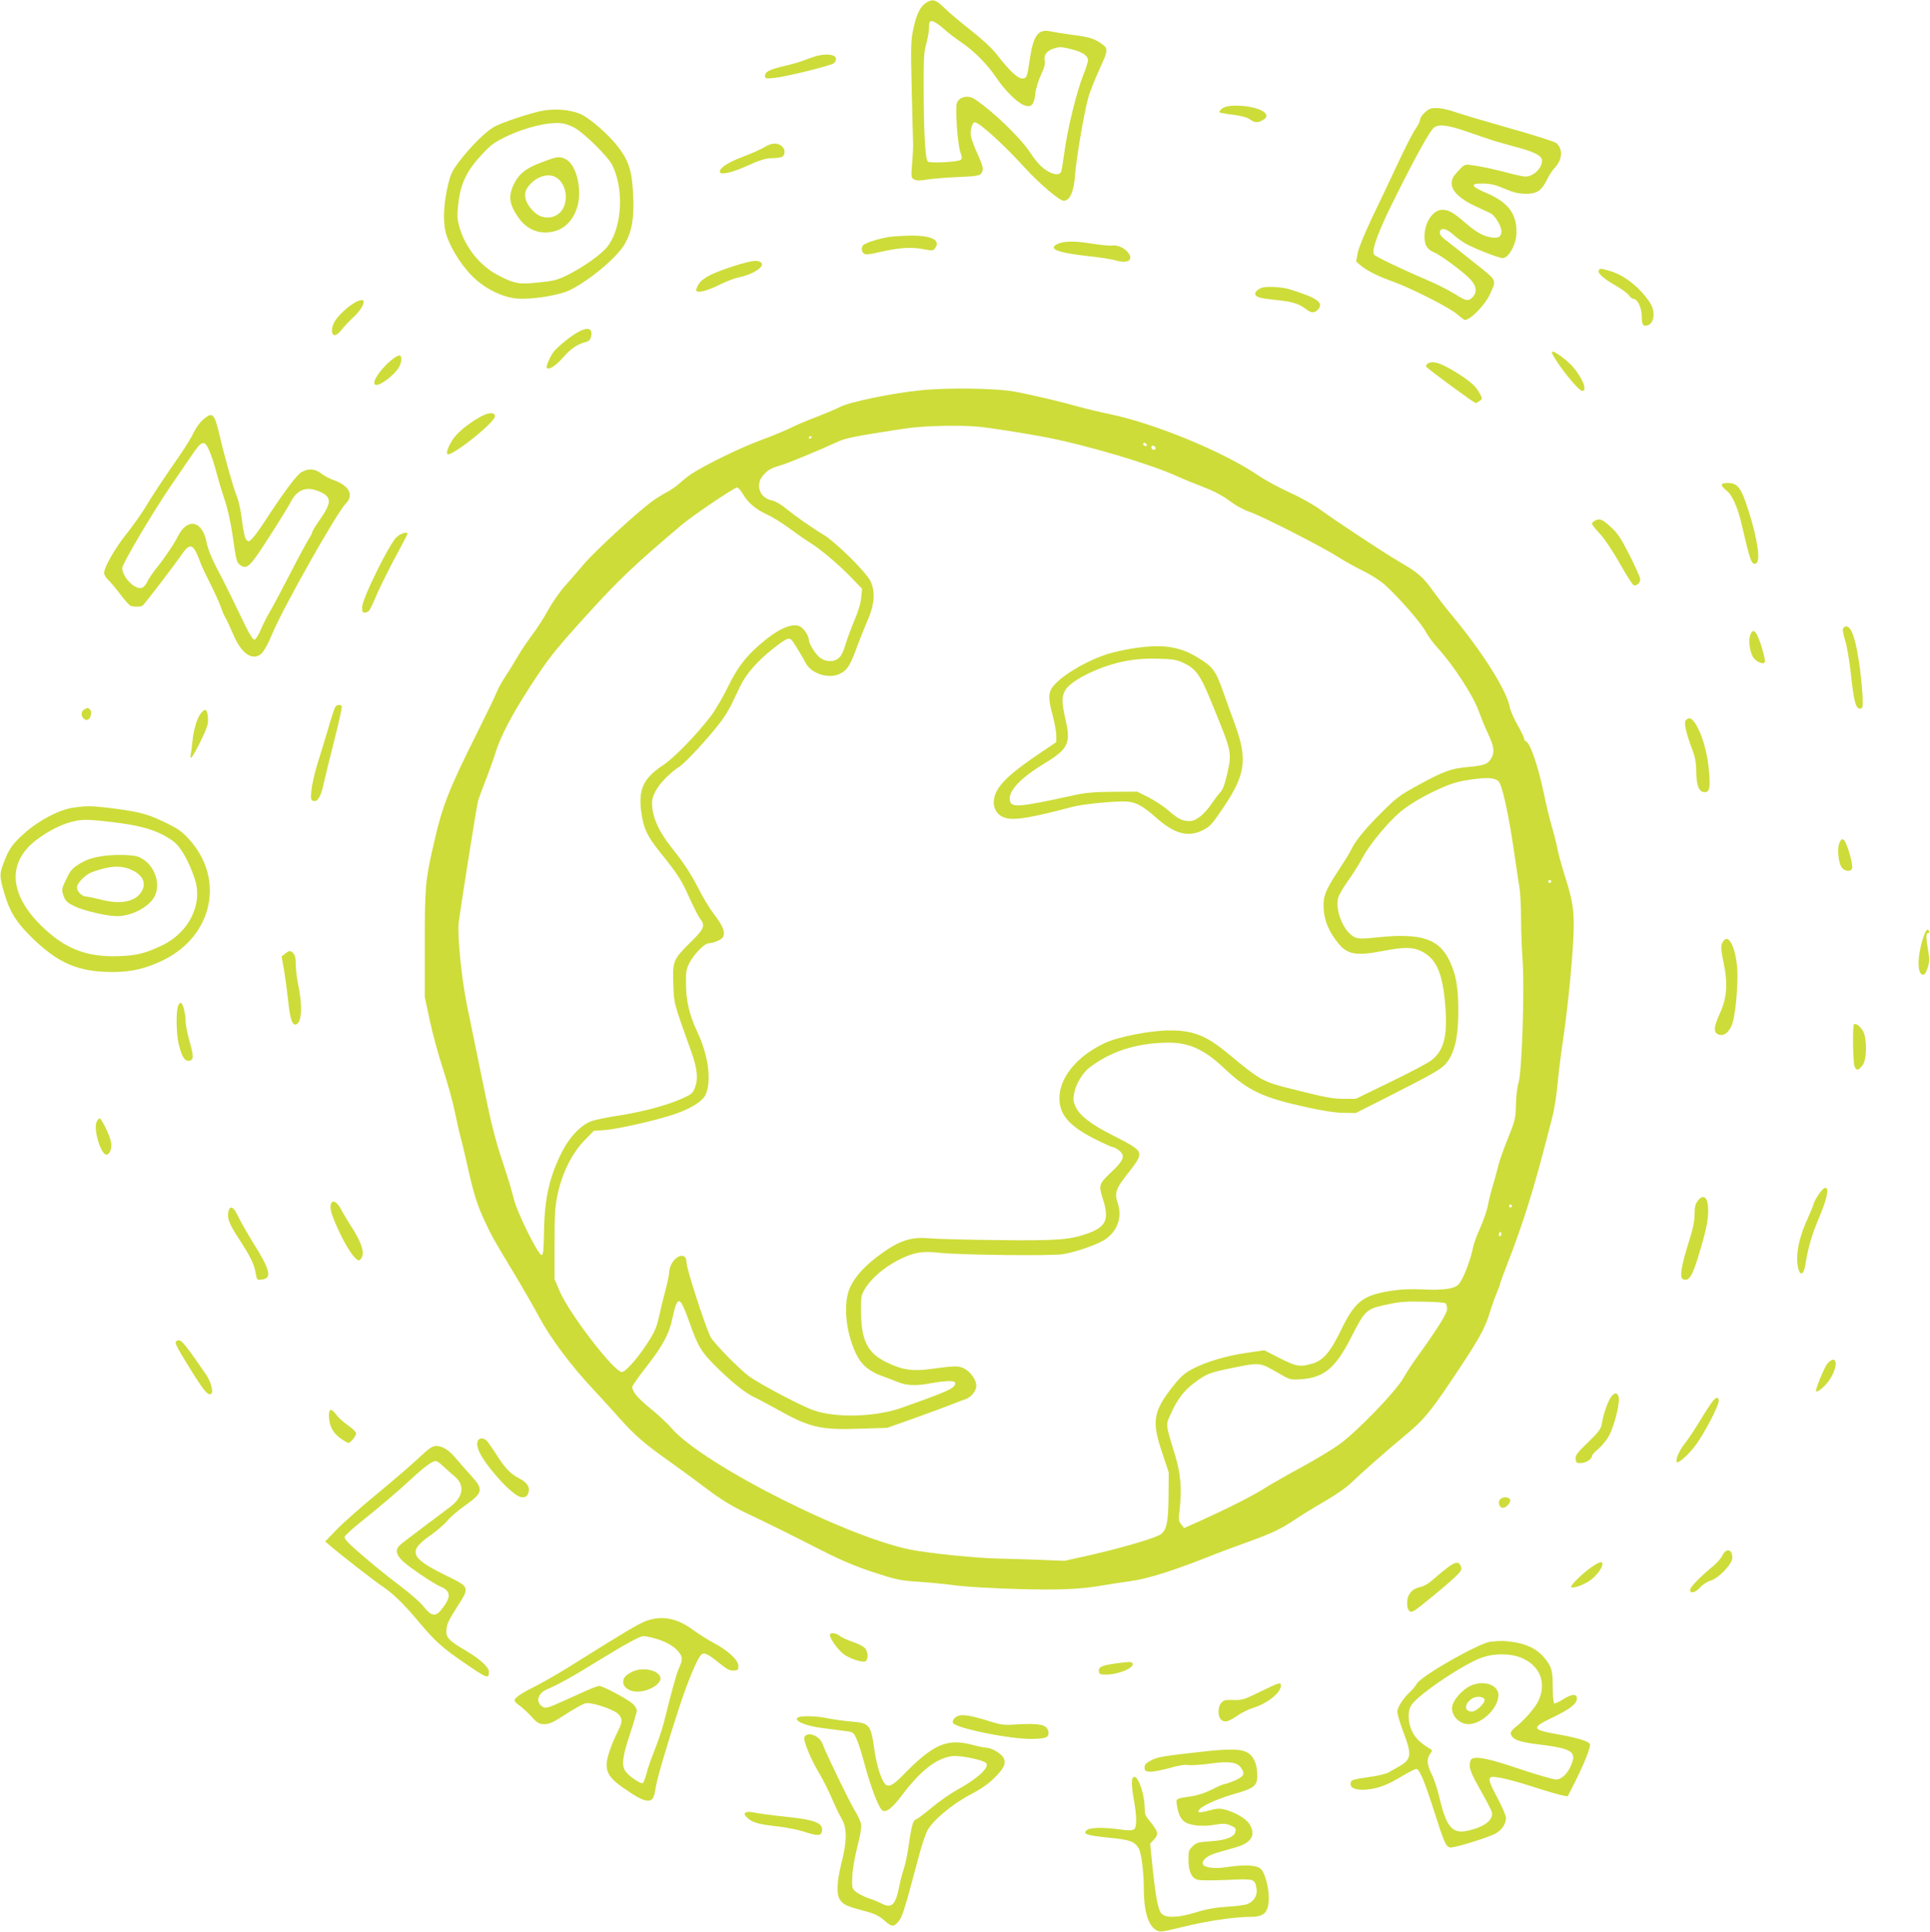 <?xml version="1.0" standalone="no"?>
<!DOCTYPE svg PUBLIC "-//W3C//DTD SVG 20010904//EN"
 "http://www.w3.org/TR/2001/REC-SVG-20010904/DTD/svg10.dtd">
<svg version="1.0" xmlns="http://www.w3.org/2000/svg"
 width="1279pt" height="1280pt" viewBox="0 0 1279 1280"
 preserveAspectRatio="xMidYMid meet">
<g transform="translate(0,1280) scale(0.1,-0.1)"
fill="#cddc39" stroke="none">
<path d="M6138 12782 c-38 -23 -64 -74 -85 -172 -17 -77 -18 -114 -11 -405 4
-176 8 -333 9 -350 1 -16 -1 -76 -6 -131 -8 -98 -7 -102 13 -113 16 -8 39 -9
84 -1 35 6 119 13 188 16 157 7 169 9 180 39 7 20 1 42 -30 111 -22 47 -43
103 -46 123 -6 37 9 91 25 91 30 0 190 -145 333 -302 96 -105 229 -218 257
-218 42 0 68 61 76 177 8 105 58 399 85 499 10 39 45 127 76 195 61 134 61
137 4 176 -41 28 -83 40 -190 53 -47 6 -106 16 -133 21 -86 20 -118 -21 -142
-179 -18 -125 -21 -132 -52 -132 -29 0 -88 56 -168 160 -32 41 -96 100 -172
160 -67 52 -146 119 -175 148 -57 55 -76 61 -120 34z m113 -170 c29 -27 83
-68 119 -92 86 -58 175 -148 237 -241 56 -83 137 -161 182 -177 45 -16 63 3
72 76 3 34 21 91 38 127 22 47 29 74 24 96 -7 37 16 65 68 80 31 10 51 8 109
-7 75 -19 110 -43 110 -74 0 -10 -14 -54 -31 -97 -42 -102 -105 -358 -124
-503 -9 -63 -18 -122 -21 -132 -7 -24 -31 -29 -67 -14 -50 21 -90 59 -142 138
-64 97 -246 272 -364 350 -45 31 -104 18 -120 -25 -12 -33 5 -275 23 -324 12
-34 12 -44 2 -52 -17 -14 -197 -24 -216 -12 -18 12 -28 174 -29 491 -1 184 2
237 16 285 9 33 18 78 19 100 2 55 2 55 22 55 10 0 43 -22 73 -48z"/>
<path d="M5415 12430 c-16 -4 -52 -16 -80 -27 -27 -11 -83 -28 -124 -37 -107
-24 -141 -41 -141 -67 0 -21 3 -21 64 -15 77 8 373 81 392 97 8 6 14 19 14 29
0 28 -58 37 -125 20z"/>
<path d="M8099 12081 c-13 -11 -21 -22 -18 -25 3 -3 44 -11 90 -16 54 -7 94
-18 111 -30 31 -23 50 -25 81 -9 32 18 38 31 20 51 -42 46 -238 66 -284 29z"/>
<path d="M9488 12082 c-29 -3 -78 -53 -78 -78 0 -9 -14 -36 -31 -61 -18 -25
-72 -132 -121 -237 -49 -105 -125 -265 -169 -356 -45 -95 -84 -190 -91 -224
l-11 -59 32 -27 c39 -33 116 -72 213 -106 115 -41 368 -169 422 -214 26 -22
50 -40 53 -40 38 0 135 100 168 173 43 98 52 82 -113 213 -82 66 -166 132
-186 147 -26 20 -36 35 -34 50 4 32 43 24 88 -17 21 -19 57 -45 81 -59 53 -31
221 -97 247 -97 41 0 92 95 92 171 0 124 -57 199 -195 258 -110 47 -118 67
-25 65 50 -1 84 -10 140 -34 56 -24 91 -33 137 -34 76 -1 107 18 144 92 14 29
37 65 52 80 51 53 56 124 11 164 -11 9 -148 53 -305 97 -158 45 -318 92 -355
105 -75 26 -124 34 -166 28z m228 -152 c66 -23 139 -48 164 -56 25 -9 93 -28
152 -44 127 -33 182 -59 186 -88 8 -49 -54 -112 -109 -112 -13 0 -64 11 -113
24 -94 25 -182 44 -251 53 -38 5 -43 2 -83 -41 -33 -36 -42 -53 -42 -82 0 -50
58 -105 159 -151 42 -19 86 -40 99 -46 29 -14 72 -85 72 -119 0 -36 -20 -48
-66 -41 -54 8 -99 33 -169 93 -83 72 -114 90 -156 90 -63 0 -119 -83 -119
-177 0 -57 17 -85 62 -104 45 -18 207 -139 246 -184 37 -42 41 -81 12 -113
-29 -30 -43 -28 -117 19 -36 22 -99 55 -141 74 -219 94 -388 175 -397 189 -18
29 34 167 150 396 137 273 219 419 246 443 32 26 86 21 215 -23z"/>
<path d="M3610 12069 c-76 -11 -289 -81 -340 -112 -54 -32 -146 -123 -216
-213 -56 -72 -66 -92 -84 -165 -29 -118 -36 -239 -17 -316 19 -82 96 -212 174
-290 80 -82 200 -143 299 -151 102 -8 286 22 357 59 140 73 312 220 360 307
46 84 60 169 53 317 -7 159 -27 224 -96 317 -68 89 -199 203 -264 227 -67 24
-145 31 -226 20z m200 -117 c65 -37 218 -189 246 -243 80 -159 68 -407 -26
-537 -36 -51 -159 -139 -265 -192 -70 -35 -94 -41 -191 -51 -133 -14 -160 -10
-263 42 -127 63 -228 187 -267 327 -15 55 -16 75 -6 160 15 127 56 212 154
317 59 64 85 83 162 120 128 62 284 99 371 88 22 -3 60 -16 85 -31z"/>
<path d="M3620 11736 c-133 -47 -182 -84 -219 -166 -33 -72 -25 -125 32 -208
45 -66 108 -102 179 -102 104 0 179 59 213 167 35 112 -4 281 -74 317 -39 21
-54 20 -131 -8z m75 -118 c53 -41 70 -128 39 -194 -34 -71 -128 -87 -189 -33
-63 56 -82 120 -49 167 52 74 145 103 199 60z"/>
<path d="M5062 11823 c-23 -14 -84 -41 -135 -60 -99 -37 -157 -74 -157 -100 0
-26 81 -8 192 43 76 34 112 45 151 46 29 0 60 4 69 9 25 13 22 55 -4 73 -32
23 -66 19 -116 -11z"/>
<path d="M5886 11229 c-59 -9 -146 -37 -163 -51 -17 -14 -16 -43 2 -58 11 -9
33 -7 105 10 127 29 206 35 285 20 63 -12 69 -12 82 6 39 53 -23 84 -162 83
-55 -1 -122 -5 -149 -10z"/>
<path d="M7012 11185 c-73 -32 -8 -59 192 -81 77 -8 163 -21 192 -30 55 -16
94 -8 94 19 0 41 -72 89 -120 80 -14 -2 -69 3 -122 11 -120 20 -193 20 -236 1z"/>
<path d="M4875 11041 c-149 -47 -220 -82 -245 -124 -11 -18 -18 -36 -16 -42 6
-19 70 -3 149 36 43 22 102 45 131 51 93 18 177 72 151 97 -22 20 -56 17 -170
-18z"/>
<path d="M10595 11009 c-11 -17 31 -55 112 -101 40 -23 80 -52 88 -65 9 -13
22 -23 30 -23 27 0 55 -61 55 -117 0 -55 9 -68 39 -58 45 14 53 92 15 150 -67
101 -168 181 -263 209 -65 19 -68 19 -76 5z"/>
<path d="M8360 10893 c-31 -12 -50 -35 -39 -49 13 -16 37 -21 157 -34 92 -10
133 -24 181 -61 31 -24 53 -24 76 1 30 34 8 62 -74 94 -39 15 -95 34 -124 42
-52 14 -148 18 -177 7z"/>
<path d="M2301 10760 c-70 -59 -101 -105 -101 -149 0 -44 30 -41 66 7 15 20
48 54 71 76 41 36 73 82 73 106 0 26 -52 7 -109 -40z"/>
<path d="M3773 10562 c-43 -32 -90 -74 -104 -93 -26 -35 -53 -99 -45 -107 15
-14 60 15 106 68 52 60 97 90 152 104 18 4 30 15 34 31 19 76 -38 74 -143 -3z"/>
<path d="M10290 10450 c45 -84 172 -240 196 -240 35 0 2 84 -61 158 -38 43
-115 102 -135 102 -8 0 -8 -6 0 -20z"/>
<path d="M2619 10433 c-75 -50 -157 -158 -135 -180 21 -21 131 60 162 118 16
31 18 65 6 73 -5 3 -20 -2 -33 -11z"/>
<path d="M9461 10391 c-7 -5 -12 -14 -10 -20 4 -11 317 -241 328 -241 4 0 16
6 27 14 19 14 19 15 0 49 -26 51 -69 87 -175 151 -93 55 -137 67 -170 47z"/>
<path d="M6100 10214 c-189 -19 -465 -76 -533 -110 -29 -15 -98 -44 -155 -66
-57 -21 -133 -53 -170 -72 -37 -18 -130 -57 -207 -85 -127 -47 -349 -155 -449
-218 -21 -14 -57 -42 -80 -63 -22 -20 -63 -49 -91 -63 -27 -14 -73 -43 -101
-64 -105 -79 -382 -335 -444 -410 -36 -43 -92 -107 -125 -144 -33 -36 -83
-108 -112 -160 -28 -52 -77 -127 -108 -168 -30 -40 -74 -105 -97 -145 -23 -39
-58 -97 -79 -128 -21 -31 -47 -78 -58 -105 -10 -26 -66 -142 -124 -258 -199
-398 -235 -492 -296 -760 -52 -228 -56 -274 -56 -650 l0 -350 33 -155 c18 -85
57 -229 87 -320 30 -91 66 -221 80 -290 14 -69 32 -147 40 -175 8 -27 27 -111
44 -185 39 -177 64 -256 116 -366 44 -94 55 -115 200 -354 48 -80 119 -203
157 -274 76 -142 211 -323 363 -485 50 -53 128 -139 174 -191 99 -111 163
-166 331 -285 69 -49 180 -131 248 -182 91 -69 159 -110 260 -159 158 -75 271
-131 505 -250 120 -61 217 -102 335 -141 154 -50 178 -55 302 -63 74 -5 187
-16 250 -25 64 -8 244 -19 405 -23 287 -8 426 -1 580 27 33 6 107 17 165 25
125 18 290 70 585 188 28 11 115 43 195 72 166 60 221 87 322 155 40 27 127
80 193 118 72 42 142 91 175 124 63 61 219 199 360 316 112 93 157 148 289
343 184 273 229 352 261 455 16 53 39 117 50 142 11 25 20 50 20 55 0 5 27 78
60 163 87 225 154 435 225 705 19 74 46 176 59 226 14 50 30 147 36 215 6 68
22 201 36 294 33 220 63 523 71 701 7 166 -2 229 -57 401 -21 67 -44 150 -50
185 -7 35 -23 97 -35 138 -13 42 -39 150 -58 241 -35 165 -87 316 -113 326 -8
3 -14 12 -14 20 0 7 -20 49 -44 91 -24 42 -47 95 -51 117 -18 107 -182 367
-383 608 -38 45 -96 121 -130 168 -64 89 -98 117 -222 189 -93 54 -419 269
-520 343 -42 31 -130 81 -200 112 -68 31 -163 82 -210 114 -231 157 -678 342
-980 406 -69 14 -163 37 -210 50 -112 32 -324 82 -430 101 -122 22 -441 27
-620 8z m552 -264 c106 -16 240 -39 298 -51 272 -54 676 -175 850 -254 41 -19
122 -52 180 -74 70 -27 127 -58 170 -91 39 -29 91 -58 130 -71 79 -26 487
-234 585 -298 39 -25 113 -66 165 -92 54 -26 118 -67 149 -95 91 -82 245 -259
270 -311 14 -26 49 -75 80 -108 99 -107 231 -310 268 -410 18 -49 46 -118 62
-151 40 -84 47 -124 27 -162 -23 -44 -48 -54 -151 -63 -117 -10 -162 -26 -330
-117 -128 -70 -150 -86 -251 -187 -108 -107 -177 -192 -201 -247 -7 -15 -42
-72 -78 -127 -95 -145 -108 -179 -103 -265 5 -79 36 -151 96 -225 62 -76 120
-86 300 -51 132 26 194 26 249 -1 95 -46 138 -133 157 -320 23 -234 1 -335
-91 -406 -21 -16 -141 -80 -268 -141 l-230 -112 -77 0 c-79 0 -116 7 -351 66
-187 46 -207 58 -412 228 -147 123 -234 159 -390 159 -124 1 -342 -41 -432
-83 -173 -80 -289 -212 -301 -342 -11 -122 52 -202 229 -292 61 -31 116 -56
123 -56 7 0 25 -9 40 -21 45 -35 36 -64 -49 -144 -84 -81 -86 -85 -55 -183 41
-130 20 -178 -93 -221 -123 -45 -205 -52 -608 -47 -206 2 -411 8 -455 12 -114
10 -192 -15 -308 -98 -106 -75 -176 -149 -211 -224 -49 -103 -33 -293 37 -441
35 -75 88 -120 180 -152 35 -13 78 -29 97 -37 55 -24 120 -27 212 -10 107 20
169 21 169 3 0 -34 -38 -52 -352 -163 -173 -62 -431 -70 -583 -19 -78 26 -357
173 -430 226 -68 50 -235 221 -256 261 -35 68 -159 452 -159 491 0 92 -108 36
-115 -60 -1 -21 -14 -81 -28 -133 -14 -52 -33 -130 -42 -173 -14 -63 -29 -96
-76 -168 -68 -104 -144 -189 -168 -189 -51 0 -347 384 -412 535 l-34 80 0 235
c0 204 3 248 22 335 31 138 94 265 176 349 l62 64 74 5 c83 7 301 55 436 97
120 37 207 89 230 135 42 89 20 263 -53 416 -53 113 -75 204 -76 319 -1 85 2
101 26 146 27 51 98 124 121 124 33 0 88 23 98 41 17 32 2 72 -58 150 -30 40
-75 114 -100 164 -52 102 -100 177 -187 285 -74 94 -116 182 -123 258 -5 49
-1 66 20 108 26 52 95 123 164 168 41 28 196 196 270 295 24 31 57 85 74 121
17 36 42 88 56 117 39 79 113 164 212 242 94 74 110 81 131 56 13 -16 67 -105
90 -149 36 -69 151 -106 224 -71 47 22 68 53 105 151 26 71 49 130 87 219 40
96 44 178 13 244 -29 60 -227 256 -310 307 -77 46 -185 122 -256 179 -28 24
-67 45 -86 49 -82 15 -114 102 -61 165 31 37 52 49 114 67 47 13 260 101 370
152 64 30 107 39 445 91 79 12 181 19 297 20 152 1 205 -3 370 -29z m-1272
-44 c0 -3 -4 -8 -10 -11 -5 -3 -10 -1 -10 4 0 6 5 11 10 11 6 0 10 -2 10 -4z
m2220 -56 c0 -5 -7 -7 -15 -4 -8 4 -12 10 -9 15 6 11 24 2 24 -11z m58 -18 c2
-7 -3 -12 -12 -12 -9 0 -16 7 -16 16 0 17 22 14 28 -4z m-2734 -306 c34 -58
84 -100 159 -135 34 -15 100 -56 146 -90 46 -34 106 -76 135 -94 71 -43 187
-141 275 -231 l74 -77 -6 -58 c-3 -37 -20 -95 -46 -154 -22 -53 -48 -123 -58
-157 -22 -80 -50 -110 -102 -110 -28 0 -48 8 -71 26 -30 26 -70 91 -70 115 0
28 -34 78 -61 90 -56 23 -150 -21 -271 -128 -90 -78 -145 -152 -207 -280 -32
-65 -82 -150 -111 -188 -92 -121 -241 -275 -315 -324 -130 -86 -165 -159 -146
-306 14 -111 39 -164 128 -275 114 -141 139 -180 191 -297 28 -62 60 -124 71
-139 37 -47 28 -68 -63 -157 -116 -116 -119 -123 -114 -276 5 -135 0 -115 118
-446 41 -115 48 -181 26 -239 -15 -40 -23 -46 -87 -75 -99 -44 -259 -87 -418
-112 -75 -11 -156 -28 -181 -37 -66 -23 -141 -99 -190 -193 -88 -169 -121
-313 -125 -539 -2 -124 -5 -155 -16 -155 -23 0 -166 289 -185 375 -9 41 -43
152 -74 245 -38 111 -72 241 -100 375 -44 217 -95 465 -136 663 -35 171 -65
466 -54 548 17 128 120 775 128 804 5 17 28 77 50 135 23 58 53 141 66 185 36
112 105 244 225 430 123 191 168 247 370 470 224 247 319 337 639 608 72 61
348 247 366 247 8 0 26 -20 40 -44z m5007 -1903 c24 -25 66 -215 100 -448 16
-110 33 -227 39 -260 5 -33 10 -125 10 -205 0 -80 5 -201 10 -270 14 -179 -4
-737 -26 -811 -10 -31 -17 -94 -18 -149 -2 -89 -5 -102 -52 -220 -28 -69 -56
-147 -63 -175 -6 -27 -22 -86 -35 -130 -14 -44 -29 -106 -35 -137 -5 -32 -28
-98 -49 -147 -22 -49 -43 -104 -47 -122 -21 -106 -72 -234 -103 -262 -30 -27
-102 -36 -232 -30 -91 4 -152 1 -223 -11 -176 -29 -229 -71 -318 -254 -73
-151 -119 -205 -194 -227 -81 -23 -104 -19 -215 37 l-102 52 -122 -18 c-133
-19 -268 -60 -360 -109 -45 -24 -74 -50 -123 -112 -132 -167 -142 -232 -70
-444 l42 -126 -1 -150 c-1 -189 -14 -243 -64 -267 -57 -28 -263 -87 -450 -130
l-175 -39 -155 6 c-85 3 -216 8 -290 9 -138 4 -371 26 -537 52 -407 62 -1415
568 -1626 815 -23 28 -84 84 -134 125 -86 69 -123 114 -123 146 0 7 41 65 90
128 112 142 156 225 177 330 9 44 22 88 29 98 11 15 14 15 27 2 8 -8 32 -62
52 -120 62 -175 81 -206 183 -307 103 -102 199 -178 251 -200 18 -8 83 -43
145 -77 218 -123 293 -141 548 -132 l187 6 153 54 c84 30 196 71 248 91 52 20
108 42 123 47 36 14 67 54 67 88 0 37 -38 91 -80 113 -38 19 -60 19 -222 -3
-120 -17 -191 -6 -296 46 -123 60 -165 145 -166 334 -1 97 1 109 26 151 39 66
123 139 216 188 103 53 159 64 276 51 139 -15 752 -22 822 -9 97 17 242 69
286 103 79 59 106 150 73 242 -19 55 -8 90 47 161 83 105 97 128 98 154 0 32
-32 55 -176 127 -140 70 -221 132 -245 188 -18 39 -19 51 -9 98 11 56 57 131
100 163 140 107 307 161 510 165 146 3 248 -42 384 -171 158 -148 252 -193
551 -258 103 -23 189 -36 240 -36 l80 -1 190 96 c353 179 387 199 422 251 48
71 68 174 67 337 -1 152 -14 227 -54 316 -69 153 -188 194 -479 164 -115 -12
-130 -11 -159 4 -66 34 -122 167 -106 250 3 20 33 73 66 118 33 46 77 117 99
158 41 80 163 227 244 297 59 50 155 108 262 156 89 40 131 52 238 66 88 11
134 7 156 -16z m349 -663 c0 -5 -4 -10 -10 -10 -5 0 -10 5 -10 10 0 6 5 10 10
10 6 0 10 -4 10 -10z m-260 -2150 c0 -5 -4 -10 -10 -10 -5 0 -10 5 -10 10 0 6
5 10 10 10 6 0 10 -4 10 -10z m-74 -197 c-10 -10 -19 5 -10 18 6 11 8 11 12 0
2 -7 1 -15 -2 -18z m-368 -447 c7 -4 12 -22 12 -39 0 -30 -66 -134 -214 -339
-19 -26 -54 -80 -77 -120 -53 -91 -306 -353 -424 -438 -44 -32 -154 -98 -245
-148 -91 -49 -201 -112 -246 -140 -91 -57 -242 -133 -418 -213 l-119 -53 -19
24 c-17 21 -19 32 -11 95 16 139 8 240 -30 365 -64 208 -63 198 -28 273 41 93
86 152 153 203 84 63 101 70 265 103 172 35 172 35 291 -34 81 -47 83 -48 154
-43 150 10 227 73 327 268 101 197 101 197 257 230 69 15 120 19 225 16 74 -1
141 -6 147 -10z"/>
<path d="M7506 8504 c-49 -8 -119 -23 -155 -34 -129 -38 -288 -128 -359 -202
-46 -48 -49 -86 -18 -200 14 -53 26 -116 26 -140 l0 -45 -97 -65 c-211 -142
-291 -218 -312 -296 -19 -69 14 -129 80 -143 61 -14 170 5 439 76 61 16 242
35 334 35 77 0 121 -22 216 -106 124 -110 214 -134 314 -83 43 21 61 41 132
147 148 219 162 319 80 547 -26 72 -61 167 -77 213 -53 151 -70 174 -174 237
-123 74 -235 89 -429 59z m330 -93 c86 -38 116 -78 187 -251 144 -352 142
-339 108 -494 -14 -61 -27 -97 -44 -115 -13 -14 -38 -47 -55 -72 -48 -72 -106
-119 -146 -119 -51 0 -75 12 -142 69 -32 29 -93 68 -134 89 l-74 37 -161 -1
c-122 -1 -182 -6 -255 -22 -373 -82 -421 -86 -428 -33 -9 61 70 146 225 240
162 98 180 135 145 289 -27 120 -27 158 -2 200 33 54 164 127 305 169 99 30
192 42 305 39 94 -2 124 -6 166 -25z"/>
<path d="M3192 10043 c-67 -36 -137 -88 -175 -133 -34 -40 -64 -107 -52 -118
23 -23 315 209 315 250 0 27 -38 27 -88 1z"/>
<path d="M1344 10018 c-21 -18 -47 -55 -60 -83 -12 -27 -55 -97 -95 -155 -122
-176 -172 -252 -225 -340 -29 -47 -86 -128 -128 -180 -75 -94 -146 -218 -146
-257 0 -11 12 -30 26 -44 14 -13 51 -56 80 -95 30 -40 61 -75 70 -78 21 -8 67
-7 79 2 13 8 217 276 264 345 40 58 64 61 90 10 10 -21 22 -49 26 -63 4 -14
33 -77 65 -140 32 -63 65 -137 74 -163 9 -26 22 -58 30 -70 8 -12 29 -58 48
-102 41 -100 92 -155 142 -155 45 0 70 32 122 155 77 181 426 799 485 858 56
55 24 119 -77 155 -27 9 -65 29 -85 45 -43 33 -89 35 -134 7 -31 -19 -117
-135 -238 -320 -30 -47 -67 -98 -82 -114 -24 -26 -28 -27 -42 -13 -10 9 -20
55 -29 126 -7 61 -22 132 -33 158 -23 55 -79 252 -116 409 -35 148 -46 159
-111 102z m45 -209 c12 -27 33 -91 46 -142 13 -50 38 -132 55 -182 18 -53 39
-147 51 -230 25 -176 27 -183 54 -201 43 -28 64 -7 191 192 67 104 131 208
142 231 41 79 103 102 185 68 85 -35 87 -72 12 -180 -30 -43 -55 -83 -55 -89
0 -6 -11 -27 -23 -46 -13 -19 -69 -123 -124 -230 -55 -107 -115 -220 -133
-250 -18 -30 -46 -84 -61 -120 -15 -36 -34 -66 -42 -68 -10 -2 -31 31 -65 100
-27 57 -71 146 -96 198 -25 52 -68 136 -95 187 -30 58 -54 117 -62 160 -28
145 -127 165 -190 40 -27 -54 -91 -148 -146 -216 -24 -30 -50 -69 -58 -87 -7
-17 -23 -35 -35 -39 -45 -14 -130 71 -130 132 0 27 203 370 318 538 53 77 116
169 140 205 71 105 87 109 121 29z"/>
<path d="M11410 9587 c0 -7 13 -23 29 -35 40 -29 77 -111 106 -239 54 -232 63
-257 91 -246 33 12 13 155 -48 348 -49 153 -72 185 -137 185 -27 0 -41 -4 -41
-13z"/>
<path d="M10568 9349 c-10 -5 -18 -14 -18 -20 0 -5 24 -35 54 -67 30 -33 87
-118 131 -196 42 -76 84 -140 91 -143 19 -7 44 15 44 39 0 11 -32 82 -70 158
-58 114 -80 148 -126 189 -56 52 -75 59 -106 40z"/>
<path d="M2630 9243 c-47 -39 -230 -410 -230 -465 0 -35 3 -39 21 -36 26 4 26
4 80 128 23 52 77 161 120 241 44 80 79 148 79 152 0 16 -41 5 -70 -20z"/>
<path d="M12213 8635 c-3 -9 4 -44 15 -79 11 -34 28 -131 37 -215 20 -186 33
-236 60 -236 18 0 20 7 19 60 0 33 -8 121 -17 195 -25 195 -55 290 -93 290 -8
0 -17 -7 -21 -15z"/>
<path d="M11599 8593 c-13 -33 -5 -102 16 -142 17 -34 73 -59 81 -36 3 7 -8
55 -24 107 -33 100 -54 121 -73 71z"/>
<path d="M2223 8118 c-6 -7 -29 -78 -52 -158 -24 -80 -56 -186 -72 -236 -15
-51 -31 -121 -35 -158 -6 -57 -5 -66 11 -72 28 -11 52 27 70 114 9 42 41 173
71 290 30 117 52 217 49 223 -9 13 -31 11 -42 -3z"/>
<path d="M558 8099 c-31 -17 -16 -69 19 -69 20 0 36 49 22 66 -13 16 -18 17
-41 3z"/>
<path d="M1331 8074 c-26 -33 -48 -107 -56 -189 -3 -33 -8 -70 -11 -82 -10
-51 15 -17 65 85 45 93 52 116 49 157 -4 57 -18 66 -47 29z"/>
<path d="M11171 8027 c-13 -16 2 -83 43 -191 19 -49 26 -89 27 -140 0 -96 16
-140 51 -144 36 -4 43 23 34 132 -7 102 -36 218 -72 288 -35 69 -58 84 -83 55z"/>
<path d="M485 7449 c-91 -13 -225 -83 -318 -165 -86 -76 -108 -108 -144 -204
-27 -71 -27 -87 6 -200 36 -121 76 -186 174 -284 180 -178 313 -236 545 -236
122 0 216 22 329 76 332 159 416 539 177 802 -48 54 -73 71 -168 117 -115 55
-175 70 -386 95 -96 11 -130 11 -215 -1z m245 -94 c210 -24 318 -57 416 -127
50 -36 103 -128 144 -249 57 -167 -37 -358 -217 -443 -110 -53 -172 -68 -293
-71 -210 -7 -356 52 -510 205 -208 207 -221 412 -38 558 87 69 194 121 278
135 48 8 86 7 220 -8z"/>
<path d="M692 7130 c-83 -12 -119 -24 -176 -60 -38 -24 -53 -43 -78 -97 -30
-63 -31 -68 -17 -107 12 -35 23 -45 70 -69 59 -30 217 -67 285 -67 92 0 203
56 244 123 46 75 15 193 -65 249 -34 24 -52 29 -120 33 -44 2 -108 0 -143 -5z
m159 -85 c84 -30 120 -84 93 -141 -36 -76 -137 -100 -272 -65 -45 11 -91 21
-102 21 -26 0 -60 34 -60 60 0 30 57 87 103 103 110 39 174 44 238 22z"/>
<path d="M12189 7213 c-15 -38 -6 -125 14 -157 20 -31 63 -35 71 -8 3 9 -3 47
-13 83 -32 111 -52 134 -72 82z"/>
<path d="M12742 6578 c-37 -119 -37 -229 0 -236 11 -2 21 11 32 45 14 42 14
57 2 127 -14 78 -13 106 6 106 5 0 6 5 3 10 -13 22 -25 7 -43 -52z"/>
<path d="M11423 6568 c-21 -27 -21 -49 -2 -140 31 -143 24 -240 -25 -346 -42
-93 -43 -127 0 -138 30 -8 61 16 81 65 20 47 38 214 37 336 -2 149 -52 273
-91 223z"/>
<path d="M1889 6481 l-23 -18 17 -94 c8 -52 20 -139 26 -194 12 -120 27 -167
50 -163 41 8 48 117 16 270 -8 38 -15 96 -15 128 0 40 -5 64 -16 74 -20 20
-27 20 -55 -3z"/>
<path d="M1180 6135 c-15 -40 -12 -193 6 -260 20 -78 39 -107 67 -103 31 4 32
28 3 129 -14 49 -26 109 -26 132 0 48 -16 114 -30 122 -6 4 -15 -6 -20 -20z"/>
<path d="M12286 6013 c-10 -10 -7 -250 4 -278 12 -31 26 -29 54 9 28 36 29
174 3 223 -18 33 -49 57 -61 46z"/>
<path d="M639 5364 c-19 -53 30 -214 66 -214 22 0 39 43 31 82 -8 45 -63 158
-76 158 -6 0 -15 -12 -21 -26z"/>
<path d="M12050 4883 c-17 -26 -30 -51 -30 -56 0 -5 -18 -50 -40 -99 -47 -102
-70 -191 -70 -265 0 -104 38 -138 53 -47 20 120 42 197 89 309 56 133 72 205
44 205 -9 0 -30 -21 -46 -47z"/>
<path d="M11251 4844 c-16 -21 -21 -41 -21 -89 0 -46 -11 -98 -41 -192 -48
-154 -60 -230 -35 -239 39 -15 61 20 104 163 48 157 62 225 62 295 0 85 -30
112 -69 62z"/>
<path d="M2194 4825 c-12 -29 4 -80 59 -196 53 -110 102 -179 126 -179 6 0 16
11 21 25 14 36 -8 97 -67 191 -28 43 -61 99 -74 124 -25 47 -55 63 -65 35z"/>
<path d="M1514 4775 c-11 -44 3 -82 72 -187 76 -117 99 -165 109 -226 7 -41 9
-43 37 -40 73 7 61 61 -55 245 -40 65 -85 144 -100 176 -28 61 -52 74 -63 32z"/>
<path d="M1165 3910 c-7 -11 18 -56 122 -222 72 -113 96 -139 115 -120 13 13
-7 82 -35 123 -134 194 -161 229 -183 229 -7 0 -16 -4 -19 -10z"/>
<path d="M12112 3768 c-21 -23 -85 -178 -77 -186 9 -9 56 30 85 70 64 89 58
185 -8 116z"/>
<path d="M10672 3538 c-22 -36 -47 -111 -57 -172 -5 -32 -21 -54 -91 -122 -73
-70 -85 -86 -82 -111 3 -25 7 -28 36 -26 34 1 72 27 72 47 0 7 19 28 43 47 23
20 55 59 70 87 32 58 69 200 65 246 -4 43 -31 45 -56 4z"/>
<path d="M11351 3518 c-11 -13 -49 -71 -84 -129 -35 -58 -82 -129 -105 -157
-37 -48 -61 -106 -49 -119 11 -10 79 51 126 115 55 74 151 258 151 290 0 28
-15 28 -39 0z"/>
<path d="M2180 3420 c0 -64 27 -116 77 -150 24 -17 47 -30 52 -30 14 0 51 46
51 63 0 9 -24 33 -52 52 -29 20 -64 51 -78 70 -34 46 -50 45 -50 -5z"/>
<path d="M3165 3250 c-11 -35 15 -92 80 -175 89 -114 178 -195 216 -195 22 0
32 6 39 25 15 39 -4 71 -57 99 -60 30 -98 70 -158 166 -26 41 -55 81 -63 88
-23 18 -50 15 -57 -8z"/>
<path d="M2770 3136 c-50 -47 -175 -154 -278 -239 -103 -85 -221 -189 -262
-232 l-75 -78 40 -34 c60 -52 294 -234 340 -264 67 -44 140 -115 240 -234 104
-125 155 -171 293 -266 161 -111 172 -115 172 -65 0 31 -60 85 -160 144 -101
59 -123 82 -122 122 1 47 11 69 74 168 81 125 80 127 -65 198 -249 121 -268
164 -117 270 43 30 94 74 114 98 20 24 72 69 116 100 122 86 126 108 42 199
-31 34 -74 83 -96 109 -46 58 -93 88 -135 88 -26 0 -48 -16 -121 -84z m168
-51 c20 -19 54 -49 74 -66 70 -58 60 -136 -28 -202 -23 -18 -98 -74 -166 -125
-68 -51 -138 -104 -155 -118 -46 -35 -44 -69 5 -116 47 -44 205 -151 254 -171
69 -29 69 -72 -1 -156 -36 -44 -65 -38 -114 25 -20 26 -87 85 -149 132 -116
87 -233 184 -326 268 -36 33 -52 54 -47 64 3 8 45 47 92 85 164 132 258 213
346 294 89 83 141 121 165 121 8 0 30 -16 50 -35z"/>
<path d="M9940 2865 c-16 -19 -3 -55 19 -55 24 0 55 36 48 55 -8 19 -51 20
-67 0z"/>
<path d="M11414 2494 c-9 -19 -38 -52 -63 -72 -77 -62 -151 -138 -151 -155 0
-28 36 -19 67 16 16 18 46 38 70 45 53 16 143 110 143 151 0 58 -41 67 -66 15z"/>
<path d="M9599 2419 c-24 -18 -67 -53 -95 -78 -34 -31 -65 -50 -94 -56 -54
-12 -85 -50 -85 -105 0 -52 18 -70 49 -50 35 22 203 160 264 217 46 44 51 53
44 74 -13 34 -32 34 -83 -2z"/>
<path d="M10545 2416 c-57 -39 -142 -123 -133 -131 11 -12 85 15 127 45 59 43
103 120 68 120 -7 0 -35 -15 -62 -34z"/>
<path d="M4285 2062 c-51 -19 -146 -75 -455 -269 -96 -61 -217 -132 -269 -158
-106 -53 -151 -83 -151 -101 0 -7 15 -22 33 -34 17 -12 53 -45 78 -72 41 -45
51 -51 87 -51 34 0 59 12 142 66 55 36 114 68 130 72 39 9 185 -39 217 -71 30
-30 29 -53 -3 -116 -44 -87 -74 -176 -74 -220 0 -58 29 -98 113 -155 91 -63
129 -83 161 -83 30 0 41 18 51 85 7 52 73 278 152 520 61 189 130 353 155 366
21 11 43 -1 137 -77 33 -26 52 -34 75 -32 28 3 31 6 29 33 -3 39 -68 99 -160
148 -38 20 -100 59 -137 86 -107 80 -207 99 -311 63z m50 -116 c70 -18 128
-50 159 -86 31 -38 32 -54 5 -114 -18 -42 -41 -124 -100 -360 -11 -43 -38
-123 -60 -179 -22 -55 -47 -125 -54 -155 -8 -31 -19 -60 -24 -65 -11 -11 -95
45 -117 79 -26 38 -19 95 30 243 25 76 46 147 46 158 0 11 -12 31 -27 45 -33
30 -198 118 -222 118 -9 0 -50 -15 -91 -34 -41 -19 -116 -52 -167 -75 -77 -35
-96 -40 -113 -31 -53 28 -40 90 24 117 77 33 171 85 326 181 197 121 290 172
315 172 11 0 43 -6 70 -14z"/>
<path d="M4180 1719 c-41 -25 -50 -36 -50 -65 0 -28 30 -54 72 -60 77 -13 188
47 174 94 -17 52 -131 70 -196 31z"/>
<path d="M5500 1967 c0 -26 60 -107 97 -131 45 -29 115 -51 137 -43 20 8 21
56 1 84 -8 12 -43 31 -79 43 -36 12 -76 30 -90 41 -28 22 -66 25 -66 6z"/>
<path d="M9878 1923 c-75 -8 -454 -223 -488 -277 -10 -17 -31 -43 -46 -56 -46
-43 -84 -102 -84 -131 0 -16 18 -76 40 -134 58 -152 54 -182 -31 -230 -24 -13
-56 -31 -71 -40 -16 -8 -73 -22 -128 -29 -112 -16 -120 -19 -120 -47 0 -28 44
-42 112 -35 73 7 138 32 232 90 42 25 84 46 92 46 20 0 52 -75 115 -271 73
-229 82 -249 115 -249 35 0 250 67 295 92 41 23 69 64 69 103 0 16 -25 74 -55
130 -55 103 -63 129 -45 140 17 11 131 -15 285 -65 83 -27 167 -51 187 -55
l37 -7 52 103 c61 122 102 227 95 244 -7 18 -84 42 -216 65 -172 31 -175 42
-27 113 110 53 157 89 157 123 0 34 -34 32 -94 -6 -26 -17 -52 -28 -57 -25 -5
4 -9 51 -9 105 0 112 -7 137 -56 197 -45 55 -114 90 -201 103 -68 10 -86 10
-155 3z m195 -103 c129 -49 179 -165 123 -287 -23 -50 -99 -135 -159 -181 -16
-12 -27 -29 -25 -38 7 -37 51 -55 173 -70 226 -27 262 -47 231 -129 -24 -63
-66 -105 -105 -105 -17 0 -127 32 -244 71 -201 68 -284 85 -315 65 -7 -4 -12
-24 -12 -44 0 -28 18 -69 70 -161 39 -68 73 -134 76 -147 13 -52 -50 -100
-164 -124 -98 -21 -138 27 -183 220 -12 52 -34 121 -50 152 -33 66 -36 103
-12 138 16 22 16 24 -1 34 -62 37 -96 70 -117 113 -30 59 -32 136 -6 176 47
72 359 281 476 318 77 25 177 24 244 -1z"/>
<path d="M9745 1631 c-53 -24 -112 -91 -121 -135 -11 -60 46 -121 111 -119 88
3 195 107 195 192 0 69 -98 102 -185 62z m93 -92 c4 -23 -55 -79 -83 -79 -52
0 -53 49 -2 85 28 20 81 16 85 -6z"/>
<path d="M7393 1779 c-91 -13 -115 -24 -111 -52 3 -19 9 -22 48 -22 86 1 192
47 175 76 -7 10 -25 10 -112 -2z"/>
<path d="M8360 1596 c-115 -57 -129 -61 -186 -59 -51 2 -65 -1 -80 -18 -26
-28 -25 -96 1 -115 24 -18 47 -11 111 33 28 18 72 40 99 48 99 30 191 107 183
153 -3 17 -16 12 -128 -42z"/>
<path d="M6343 1429 c-27 -14 -38 -40 -21 -51 61 -38 366 -98 506 -99 106 0
129 10 118 54 -10 40 -58 50 -190 43 -106 -7 -116 -6 -211 24 -117 36 -172 44
-202 29z"/>
<path d="M5293 1423 c-46 -18 40 -58 157 -72 47 -6 112 -15 145 -19 59 -7 60
-8 81 -52 12 -25 36 -101 54 -170 44 -163 99 -304 123 -308 29 -6 62 22 126
106 123 163 227 243 331 257 48 7 204 -25 224 -45 28 -28 -56 -105 -194 -180
-41 -23 -115 -74 -164 -115 -49 -41 -97 -77 -107 -80 -19 -6 -29 -43 -50 -190
-6 -44 -19 -105 -29 -135 -10 -30 -24 -82 -30 -115 -25 -126 -50 -151 -117
-117 -21 11 -60 27 -88 36 -27 9 -63 27 -80 40 -29 24 -30 26 -27 101 1 45 15
126 33 197 19 71 29 133 26 151 -3 18 -24 63 -47 100 -38 64 -183 363 -210
435 -20 53 -99 82 -119 44 -11 -21 44 -153 105 -253 20 -33 53 -100 75 -150
21 -50 51 -112 66 -138 37 -62 37 -146 0 -292 -33 -130 -35 -216 -7 -251 23
-29 45 -39 158 -69 65 -17 94 -30 129 -60 51 -45 62 -47 91 -17 32 35 41 65
143 447 16 62 41 134 53 160 35 68 164 177 288 242 71 37 121 72 160 112 63
62 77 96 58 131 -14 27 -79 66 -109 66 -12 0 -58 9 -103 21 -165 43 -257 1
-460 -208 -61 -63 -94 -78 -115 -50 -26 34 -55 127 -68 221 -24 171 -32 180
-153 190 -46 4 -115 13 -153 21 -68 15 -171 19 -196 8z"/>
<path d="M7955 1193 c-243 -27 -280 -33 -325 -55 -35 -18 -45 -28 -45 -48 0
-21 5 -26 34 -28 18 -2 76 9 128 23 61 18 106 25 126 21 17 -3 81 1 143 9 127
18 182 11 209 -28 27 -39 19 -56 -40 -83 -31 -13 -62 -24 -70 -24 -7 0 -44
-16 -81 -35 -41 -21 -93 -39 -133 -45 -116 -18 -109 -13 -100 -69 9 -58 30
-94 63 -109 43 -19 114 -24 184 -12 59 10 75 9 106 -4 30 -12 37 -20 34 -38
-5 -38 -60 -60 -164 -67 -85 -6 -96 -9 -121 -34 -25 -24 -28 -35 -27 -90 0
-79 22 -123 65 -132 17 -4 104 -4 193 0 181 8 182 8 193 -59 7 -44 -16 -82
-60 -101 -18 -7 -79 -15 -137 -18 -75 -5 -134 -15 -204 -37 -114 -35 -193 -39
-225 -12 -25 20 -42 104 -65 327 l-14 140 24 26 c33 34 30 51 -16 110 -46 58
-42 49 -45 114 -4 94 -47 207 -73 191 -16 -10 -15 -54 3 -156 19 -108 19 -174
1 -189 -11 -9 -33 -10 -91 -2 -108 15 -197 14 -221 -3 -34 -26 -3 -37 141 -51
142 -14 171 -24 200 -69 18 -27 35 -157 35 -272 0 -145 29 -241 82 -272 24
-14 36 -13 175 21 155 39 344 67 450 67 83 0 113 24 120 97 8 77 -22 197 -54
223 -30 24 -108 27 -228 9 -85 -13 -155 -1 -155 26 0 26 37 53 92 69 29 8 85
24 125 36 107 30 138 82 93 155 -22 35 -92 77 -160 95 -37 10 -55 9 -107 -5
-35 -10 -66 -15 -69 -12 -21 21 91 79 227 119 145 41 163 56 161 133 -2 74
-27 125 -72 147 -42 21 -126 22 -305 1z"/>
<path d="M4941 791 c-11 -7 -9 -14 11 -34 32 -32 76 -44 203 -58 55 -6 133
-22 174 -35 91 -30 115 -29 119 8 6 48 -49 71 -212 88 -97 10 -219 26 -261 35
-11 2 -26 0 -34 -4z"/>
</g>
</svg>
